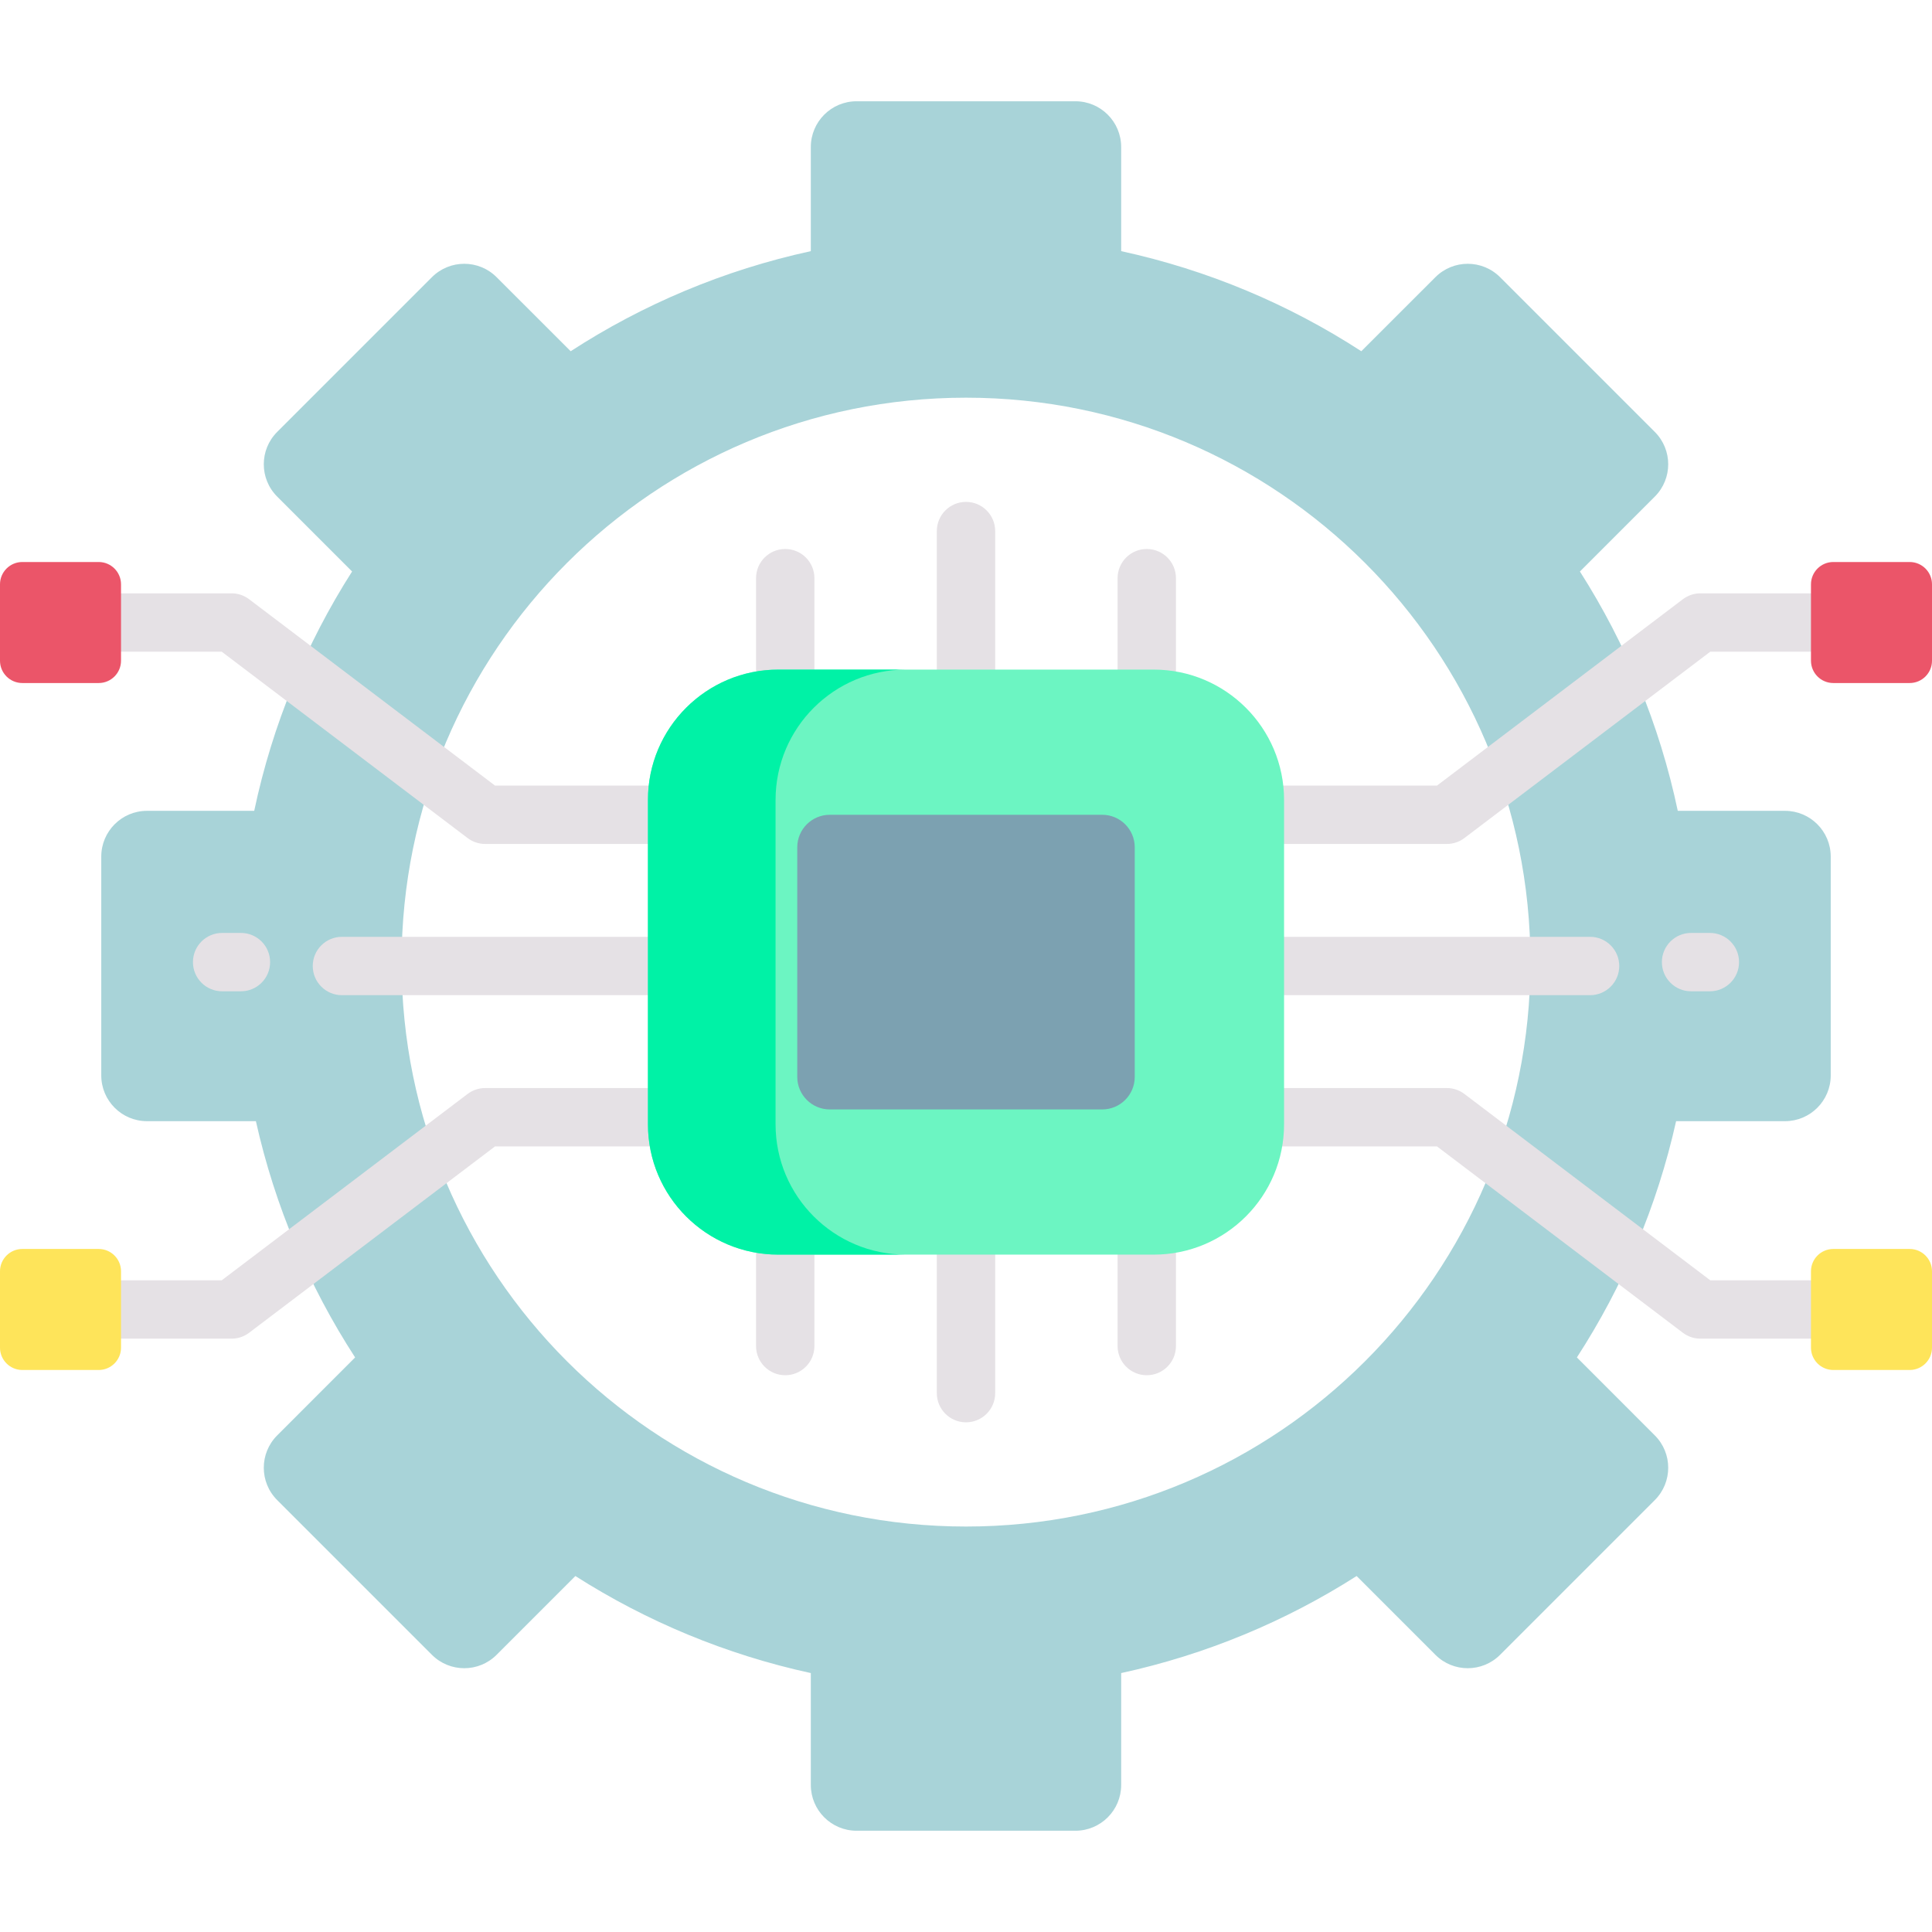 <svg id="Capa_1" enable-background="new 0 0 496.533 496.533" height="512" viewBox="0 0 496.533 496.533" width="512" xmlns="http://www.w3.org/2000/svg"><g><g><path d="m248.267 194.588c-4.142 0-7.5-3.357-7.5-7.5v-50.598c0-4.143 3.358-7.5 7.5-7.5s7.5 3.357 7.5 7.5v50.598c0 4.142-3.358 7.5-7.5 7.5z" fill="#e5e1e5"/></g><g><path d="m201.808 194.588c-4.142 0-7.5-3.357-7.5-7.5v-38.494c0-4.143 3.358-7.5 7.5-7.5s7.5 3.357 7.5 7.5v38.494c0 4.142-3.358 7.5-7.5 7.5z" fill="#e5e1e5"/></g><g><path d="m294.726 194.588c-4.142 0-7.5-3.357-7.5-7.5v-38.494c0-4.143 3.358-7.5 7.5-7.5s7.5 3.357 7.5 7.5v38.494c0 4.142-3.358 7.5-7.5 7.5z" fill="#e5e1e5"/></g><g><path d="m248.267 365.543c-4.142 0-7.5-3.357-7.5-7.5v-56.598c0-4.143 3.358-7.5 7.5-7.5s7.5 3.357 7.5 7.5v56.598c0 4.143-3.358 7.5-7.5 7.5z" fill="#e5e1e5"/></g><g><path d="m201.808 353.439c-4.142 0-7.5-3.357-7.5-7.5v-44.494c0-4.143 3.358-7.5 7.5-7.5s7.5 3.357 7.5 7.5v44.494c0 4.143-3.358 7.5-7.5 7.5z" fill="#e5e1e5"/></g><g><path d="m294.726 353.439c-4.142 0-7.5-3.357-7.5-7.5v-44.494c0-4.143 3.358-7.5 7.5-7.5s7.5 3.357 7.5 7.5v44.494c0 4.143-3.358 7.5-7.5 7.5z" fill="#e5e1e5"/></g></g><g id="XMLID_730_"><g><path d="m470.507 220.147v56.24c0 6.49-5.26 11.76-11.76 11.76h-27.98c-4.9 21.94-13.64 42.43-25.5 60.72l20.03 20.04c4.59 4.59 4.59 12.03 0 16.62l-39.77 39.77c-4.59 4.59-12.03 4.59-16.62 0l-20.25-20.25c-18.26 11.64-38.68 20.19-60.51 24.94v28.76c0 6.5-5.27 11.76-11.76 11.76h-56.24c-6.49 0-11.76-5.26-11.76-11.76v-28.76c-21.83-4.75-42.25-13.3-60.51-24.94l-20.25 20.25c-4.59 4.59-12.03 4.59-16.62 0l-39.77-39.77c-4.59-4.59-4.59-12.03 0-16.62l20.03-20.04c-11.86-18.29-20.6-38.78-25.5-60.72h-27.98c-6.5 0-11.76-5.27-11.76-11.76v-56.24c0-6.49 5.26-11.76 11.76-11.76h27.55c4.69-22.21 13.33-42.97 25.15-61.51l-19.25-19.25c-4.59-4.59-4.59-12.03 0-16.62l39.77-39.77c4.59-4.59 12.03-4.59 16.62 0l19.04 19.03c18.56-12.04 39.4-20.87 61.72-25.72v-26.76c0-6.5 5.27-11.76 11.76-11.76h56.24c6.49 0 11.76 5.26 11.76 11.76v26.76c22.32 4.85 43.16 13.68 61.72 25.72l19.04-19.03c4.59-4.59 12.03-4.59 16.62 0l39.77 39.77c4.59 4.59 4.59 12.03 0 16.62l-19.25 19.25c11.82 18.54 20.46 39.3 25.15 61.51h27.55c6.5 0 11.76 5.27 11.76 11.76zm-77.18 27.12c0-80.11-64.95-145.06-145.06-145.06s-145.06 64.95-145.06 145.06 64.95 145.06 145.06 145.06 145.06-64.95 145.06-145.06z" fill="#a8d3d8"/></g></g><g><path d="m408.655 255.767h-103.643c-4.142 0-7.5-3.357-7.5-7.5s3.358-7.5 7.5-7.5h103.643c4.142 0 7.5 3.357 7.5 7.5s-3.358 7.5-7.5 7.5z" fill="#e5e1e5"/></g><g><path d="m439.443 254.767h-4.83c-4.142 0-7.5-3.357-7.5-7.5s3.358-7.5 7.5-7.5h4.83c4.142 0 7.5 3.357 7.5 7.5s-3.358 7.5-7.5 7.5z" fill="#e5e1e5"/></g><g><path d="m371.83 216.903h-63.818c-4.142 0-7.5-3.357-7.5-7.5s3.358-7.5 7.5-7.5h61.297l63.189-47.891c1.304-.987 2.895-1.522 4.53-1.522h28.401c4.142 0 7.5 3.357 7.5 7.5s-3.358 7.5-7.5 7.5h-25.88l-63.189 47.891c-1.303.987-2.894 1.522-4.53 1.522z" fill="#e5e1e5"/></g><path d="m490.793 175.542h-19.623c-3.17 0-5.74-2.57-5.74-5.74v-19.623c0-3.17 2.57-5.74 5.74-5.74h19.623c3.17 0 5.74 2.57 5.74 5.74v19.623c0 3.17-2.57 5.74-5.74 5.74z" fill="#eb5569"/><g><path d="m465.43 344.043h-28.401c-1.636 0-3.227-.535-4.53-1.522l-63.189-47.891h-62.297c-4.142 0-7.5-3.357-7.5-7.5s3.358-7.5 7.5-7.5h64.818c1.636 0 3.227.535 4.53 1.522l63.189 47.891h25.88c4.142 0 7.5 3.357 7.5 7.5s-3.358 7.5-7.5 7.5z" fill="#e5e1e5"/></g><path d="m490.793 320.991h-19.623c-3.17 0-5.74 2.57-5.74 5.74v19.623c0 3.17 2.57 5.74 5.74 5.74h19.623c3.17 0 5.74-2.57 5.74-5.74v-19.623c0-3.17-2.57-5.74-5.74-5.74z" fill="#fee45a"/><g><path d="m61.92 254.767h-4.83c-4.142 0-7.5-3.357-7.5-7.5s3.358-7.5 7.5-7.5h4.83c4.142 0 7.5 3.357 7.5 7.5s-3.358 7.5-7.5 7.5z" fill="#e5e1e5"/></g><g><g><path d="m184.521 255.767h-96.643c-4.142 0-7.5-3.357-7.5-7.5s3.358-7.5 7.5-7.5h96.643c4.142 0 7.5 3.357 7.5 7.5s-3.358 7.5-7.5 7.5z" fill="#e5e1e5"/></g><g><path d="m184.521 216.903h-59.818c-1.636 0-3.227-.535-4.53-1.522l-63.189-47.891h-25.88c-4.142 0-7.5-3.357-7.5-7.5s3.358-7.5 7.5-7.5h28.401c1.636 0 3.227.535 4.53 1.522l63.189 47.891h57.297c4.142 0 7.5 3.357 7.5 7.5s-3.358 7.5-7.5 7.5z" fill="#e5e1e5"/></g><g><path d="m59.505 344.043h-28.401c-4.142 0-7.5-3.357-7.5-7.5s3.358-7.5 7.5-7.5h25.88l63.189-47.891c1.304-.987 2.895-1.522 4.53-1.522h59.818c4.142 0 7.5 3.357 7.5 7.5s-3.358 7.5-7.5 7.5h-57.297l-63.189 47.891c-1.304.987-2.894 1.522-4.53 1.522z" fill="#e5e1e5"/></g></g><path d="m5.74 175.542h19.623c3.17 0 5.74-2.57 5.74-5.74v-19.623c0-3.17-2.57-5.74-5.74-5.74h-19.623c-3.17 0-5.74 2.57-5.74 5.74v19.623c0 3.17 2.57 5.74 5.74 5.74z" fill="#eb5569"/><path d="m5.74 320.991h19.623c3.17 0 5.74 2.57 5.74 5.74v19.623c0 3.17-2.57 5.74-5.74 5.74h-19.623c-3.17 0-5.74-2.57-5.74-5.74v-19.623c0-3.17 2.57-5.74 5.74-5.74z" fill="#fee45a"/><path d="m296.503 322.446h-96.473c-18.507 0-33.509-15.003-33.509-33.509v-83.34c0-18.507 15.003-33.509 33.509-33.509h96.473c18.507 0 33.509 15.003 33.509 33.509v83.34c0 18.506-15.002 33.509-33.509 33.509z" fill="#6cf5c2"/><path d="m199.322 288.937v-83.34c0-18.507 15.003-33.509 33.509-33.509h-32.801c-18.507 0-33.509 15.002-33.509 33.509v83.34c0 18.507 15.003 33.509 33.509 33.509h32.801c-18.506 0-33.509-15.003-33.509-33.509z" fill="#00f2a6"/><path d="m204.9 276.768v-59.003c0-4.618 3.744-8.362 8.362-8.362h70.01c4.618 0 8.362 3.744 8.362 8.362v59.003c0 4.618-3.744 8.362-8.362 8.362h-70.01c-4.618 0-8.362-3.744-8.362-8.362z" fill="#7ca1b1"/></svg>